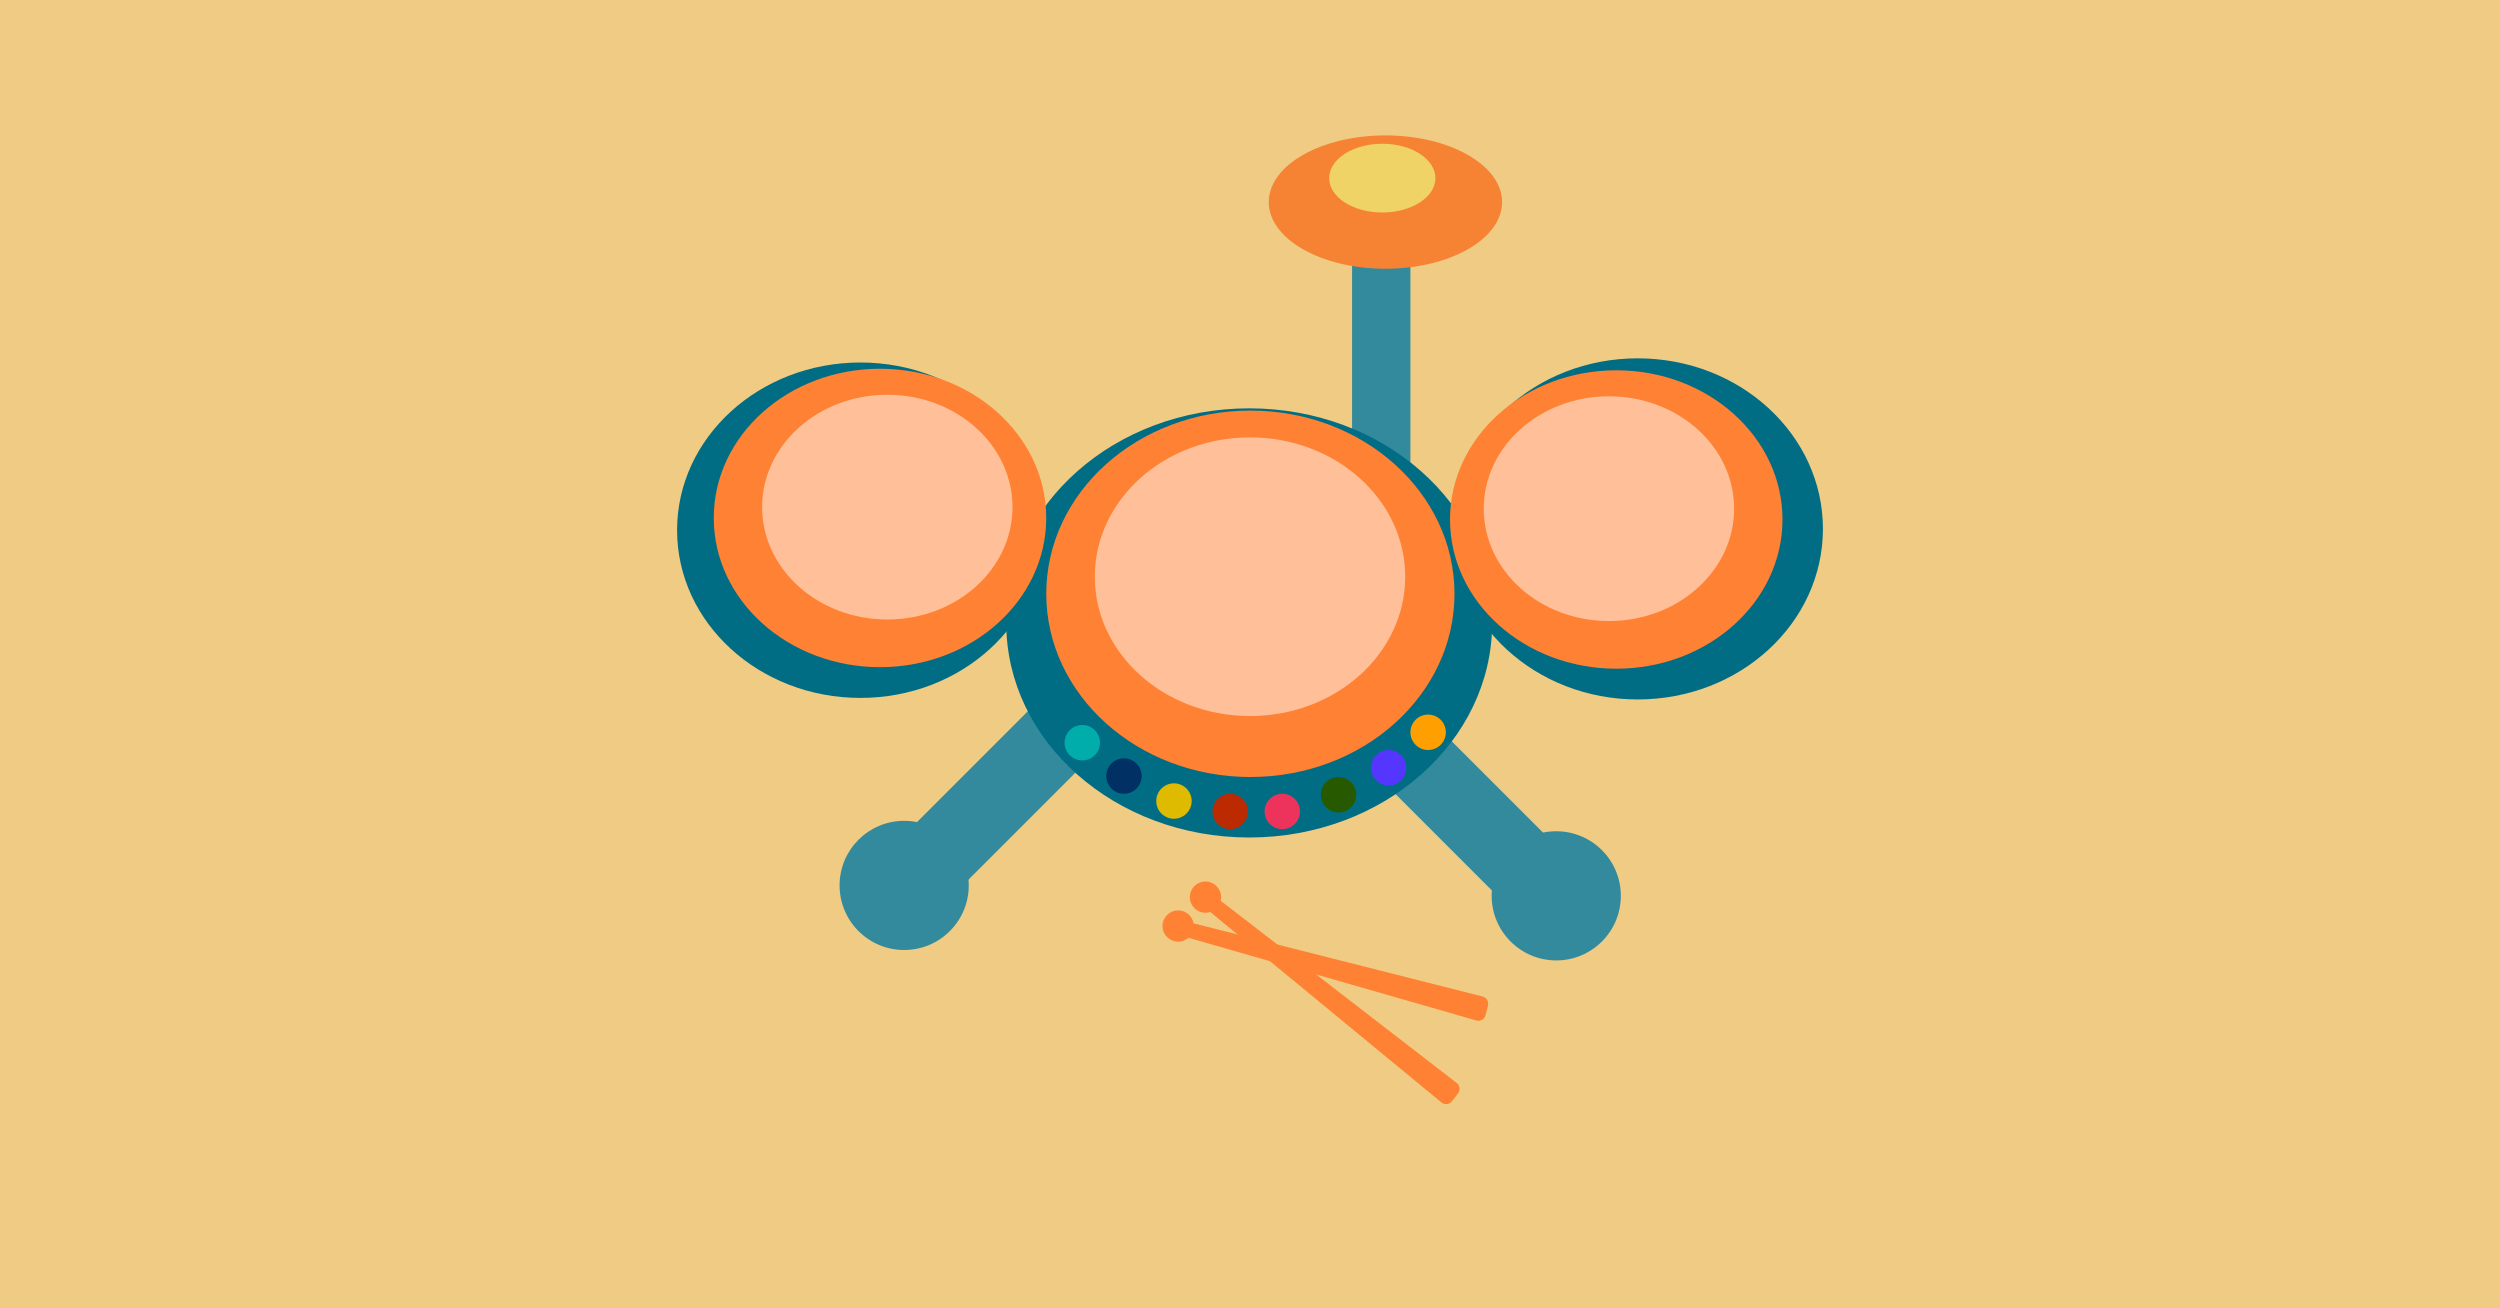 <?xml version="1.0" encoding="UTF-8"?> <!-- Generator: Adobe Illustrator 24.1.1, SVG Export Plug-In . SVG Version: 6.00 Build 0) --> <svg xmlns="http://www.w3.org/2000/svg" xmlns:xlink="http://www.w3.org/1999/xlink" version="1.1" id="Layer_1" x="0px" y="0px" viewBox="0 0 1200 628" style="enable-background:new 0 0 1200 628;" xml:space="preserve"> <style type="text/css"> .st0{fill:#EFCB84;} .st1{fill:#338A9D;} .st2{fill:#006D85;} .st3{fill:#FF8133;} .st4{fill:#FFC099;} .st5{fill:#00ADAA;} .st6{fill:#003064;} .st7{fill:#DEBA00;} .st8{fill:#BB2A00;} .st9{fill:#ED335C;} .st10{fill:#275A00;} .st11{fill:#5536FF;} .st12{fill:#FFA000;} .st13{fill:#F68234;} .st14{fill:#F0D366;} </style> <g> <rect class="st0" width="1200" height="628"></rect> </g> <g> <rect x="430" y="366" transform="matrix(0.707 -0.707 0.707 0.707 -132.319 449.554)" class="st1" width="93" height="37"></rect> </g> <g> <rect x="686" y="343" transform="matrix(0.707 -0.707 0.707 0.707 -69.075 612.239)" class="st1" width="37" height="93"></rect> </g> <circle class="st1" cx="747" cy="430" r="31"></circle> <g> <rect x="649" y="108" class="st1" width="28" height="141"></rect> </g> <ellipse class="st2" cx="599.62" cy="299" rx="116.62" ry="103"></ellipse> <g> <ellipse class="st3" cx="600.18" cy="285.02" rx="97.97" ry="87.94"></ellipse> </g> <g> <ellipse class="st4" cx="600" cy="276.82" rx="74.5" ry="66.87"></ellipse> </g> <g> <ellipse class="st2" cx="413" cy="254.5" rx="88" ry="80.5"></ellipse> </g> <g> <ellipse class="st3" cx="422.4" cy="248.62" rx="79.79" ry="71.62"></ellipse> </g> <g> <ellipse class="st4" cx="425.91" cy="243.42" rx="60.09" ry="53.94"></ellipse> </g> <g> <ellipse class="st2" cx="786.1" cy="253.87" rx="88.9" ry="81.87"></ellipse> </g> <g> <ellipse class="st3" cx="775.8" cy="249.36" rx="79.79" ry="71.62"></ellipse> </g> <g> <ellipse class="st4" cx="772.29" cy="244.16" rx="60.09" ry="53.94"></ellipse> </g> <circle class="st1" cx="434" cy="425" r="31"></circle> <circle class="st5" cx="519.5" cy="356.5" r="8.5"></circle> <circle class="st6" cx="539.5" cy="372.5" r="8.5"></circle> <circle class="st7" cx="563.5" cy="384.5" r="8.5"></circle> <circle class="st8" cx="590.5" cy="389.5" r="8.5"></circle> <circle class="st9" cx="615.5" cy="389.5" r="8.5"></circle> <circle class="st10" cx="642.5" cy="381.5" r="8.5"></circle> <circle class="st11" cx="666.5" cy="368.5" r="8.5"></circle> <circle class="st12" cx="685.5" cy="351.5" r="8.5"></circle> <ellipse class="st13" cx="665" cy="97" rx="56" ry="32"></ellipse> <ellipse class="st14" cx="663.5" cy="85.5" rx="25.5" ry="16.5"></ellipse> <g> <path class="st3" d="M708.62,489.82c-47.42-13.62-94.84-27.24-142.25-40.86c-1.87-0.54-2.96-2.47-2.46-4.35 c0.01-0.02,0.01-0.05,0.02-0.07c0.51-1.88,2.43-3,4.31-2.53l143.4,36.31c1.91,0.48,3.06,2.42,2.58,4.33l-1.17,4.61 C712.57,489.23,710.56,490.38,708.62,489.82z"></path> </g> <circle class="st3" cx="565.5" cy="444.5" r="7.5"></circle> <g> <path class="st3" d="M691.88,529.16c-38.08-31.37-76.16-62.74-114.24-94.1c-1.5-1.24-1.73-3.45-0.52-4.97 c0.01-0.02,0.03-0.04,0.04-0.06c1.21-1.52,3.42-1.79,4.96-0.6l117.1,90.39c1.56,1.2,1.85,3.44,0.64,5l-2.91,3.77 C695.74,530.18,693.43,530.44,691.88,529.16z"></path> </g> <circle class="st3" cx="578.62" cy="430.62" r="7.5"></circle> </svg> 